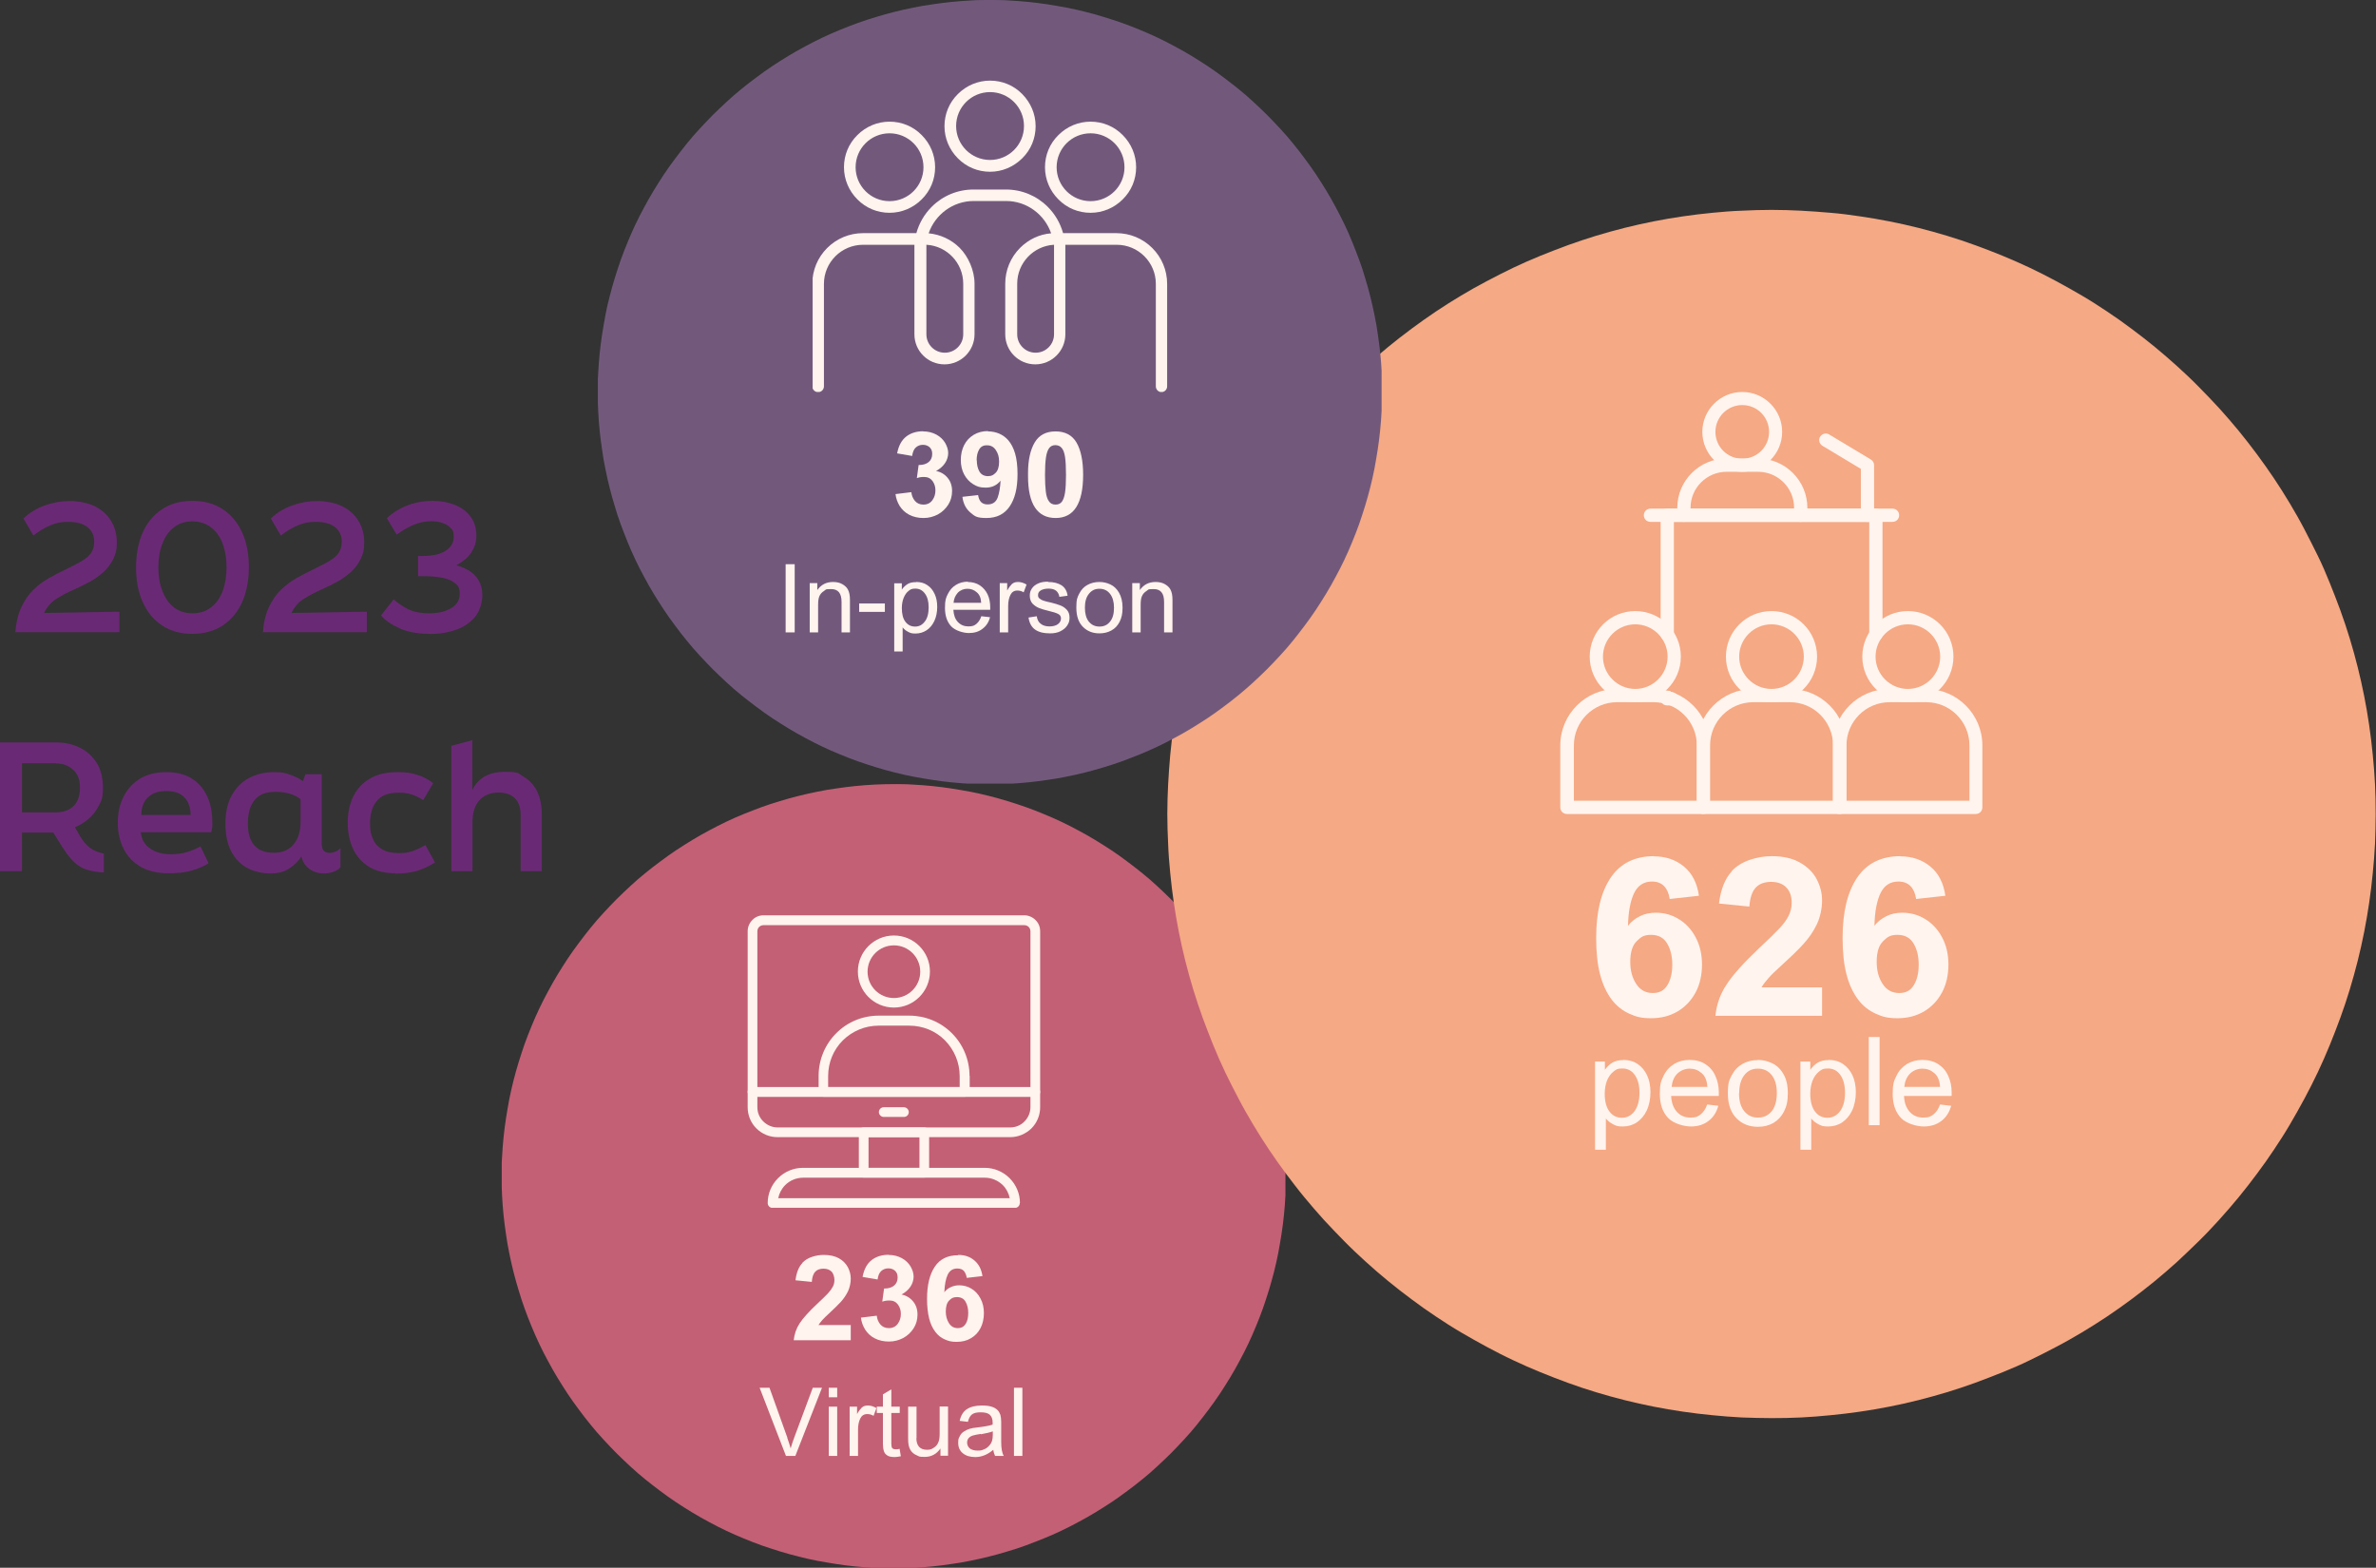 <?xml version="1.0" encoding="UTF-8"?>
<svg id="Layer_1" xmlns="http://www.w3.org/2000/svg" version="1.1" xmlns:xlink="http://www.w3.org/1999/xlink" viewBox="0 0 1470.4 970.3">
  <rect x="0" y="0" width="1470.4" height="970.3" fill="#333333" stroke="none"/>
  <!-- Generator: Adobe Illustrator 29.2.1, SVG Export Plug-In . SVG Version: 2.1.0 Build 116)  -->
  <defs>
    <style>
      .st0 {
        clip-path: url(#clippath-6);
      }

      .st1 {
        clip-path: url(#clippath-7);
      }

      .st2 {
        clip-path: url(#clippath-4);
      }

      .st3 {
        clip-path: url(#clippath-9);
      }

      .st4 {
        clip-path: url(#clippath-10);
      }

      .st5 {
        clip-path: url(#clippath-11);
      }

      .st6 {
        fill: none;
      }

      .st7, .st8 {
        fill: #fff4ee;
      }

      .st9 {
        clip-path: url(#clippath-1);
      }

      .st10 {
        fill: #f5a984;
      }

      .st11 {
        clip-path: url(#clippath-5);
      }

      .st12 {
        clip-path: url(#clippath-8);
      }

      .st13 {
        clip-path: url(#clippath-3);
      }

      .st14 {
        fill: #c36076;
      }

      .st8 {
        fill-rule: evenodd;
      }

      .st15 {
        fill: #6a2975;
      }

      .st16 {
        clip-path: url(#clippath-2);
      }

      .st17 {
        fill: #72597c;
      }

      .st18 {
        clip-path: url(#clippath);
      }
    </style>
    <clipPath id="clippath">
      <rect class="st6" x="310.5" y="485.3" width="485" height="485"/>
    </clipPath>
    <clipPath id="clippath-1">
      <rect class="st6" x="462.6" y="566.4" width="181" height="113.6"/>
    </clipPath>
    <clipPath id="clippath-2">
      <rect class="st6" x="462.6" y="672" width="181" height="32"/>
    </clipPath>
    <clipPath id="clippath-3">
      <rect class="st6" x="474.7" y="722.7" width="157.3" height="24.8"/>
    </clipPath>
    <clipPath id="clippath-4">
      <rect class="st6" x="722.4" y="129.9" width="748" height="748"/>
    </clipPath>
    <clipPath id="clippath-5">
      <rect class="st6" x="965.7" y="425.3" width="93" height="78.2"/>
    </clipPath>
    <clipPath id="clippath-6">
      <rect class="st6" x="1049.3" y="425.3" width="93.3" height="78.2"/>
    </clipPath>
    <clipPath id="clippath-7">
      <rect class="st6" x="1133.3" y="425.3" width="93.4" height="78.2"/>
    </clipPath>
    <clipPath id="clippath-8">
      <rect class="st6" x="1053.3" y="242.5" width="50.7" height="50.8"/>
    </clipPath>
    <clipPath id="clippath-9">
      <rect class="st6" x="370" width="485" height="485"/>
    </clipPath>
    <clipPath id="clippath-10">
      <rect class="st6" x="502.9" y="117.2" width="219.6" height="125.4"/>
    </clipPath>
    <clipPath id="clippath-11">
      <rect class="st6" x="584" y="49.8" width="57.3" height="56.8"/>
    </clipPath>
  </defs>
  <path class="st15" d="M20.6,331.3l-6.1-10.4c3.8-3.6,8.2-6.3,13.3-8.1,5-1.8,10.2-2.7,15.4-2.7s11.2,1.1,15.6,3.3c4.3,2.2,7.7,5.2,10,9.1,2.3,3.8,3.5,8.2,3.5,13.2s-.8,7.4-2.3,10.5c-1.5,3-3.5,5.6-6,7.9-2.5,2.2-5.2,4.2-8.3,5.9-3.1,1.7-6.1,3.2-9.2,4.6-3.9,1.7-7.7,3.6-11.2,5.8-3.5,2.1-6.2,5.1-8,9l46.6-.8v12.7H9.5c.5-6.3,1.8-11.5,3.8-15.7,2-4.2,4.5-7.8,7.4-10.6,2.9-2.8,6.1-5.2,9.6-7.2,3.5-1.9,6.9-3.7,10.4-5.4,4.5-2.2,8.1-4,10.6-5.6,2.6-1.6,4.4-3.3,5.4-5.1,1.1-1.8,1.6-4,1.6-6.6,0-3.7-1.4-6.6-4.1-8.8-2.8-2.2-6.7-3.3-11.9-3.3s-7.3.7-10.8,2c-3.4,1.4-7.1,3.5-10.9,6.5Z"/>
  <path class="st15" d="M119.1,392.3c-7.3,0-13.6-1.7-18.8-5.2-5.2-3.4-9.2-8.3-12-14.5-2.8-6.2-4.1-13.4-4.1-21.5s1.4-15.4,4.1-21.5c2.8-6.2,6.8-11,12-14.4,5.2-3.5,11.5-5.2,18.8-5.2s13.6,1.7,18.8,5.2c5.2,3.4,9.2,8.3,12,14.4,2.8,6.2,4.1,13.3,4.1,21.5s-1.4,15.3-4.1,21.5c-2.8,6.2-6.8,11-12,14.5-5.2,3.4-11.5,5.2-18.8,5.2ZM119.1,379.6c4.5,0,8.4-1.2,11.5-3.7,3.2-2.4,5.6-5.8,7.2-10.1,1.6-4.3,2.4-9.2,2.4-14.6s-.8-10.4-2.4-14.7c-1.6-4.3-4-7.6-7.2-10.1-3.2-2.4-7-3.7-11.5-3.7s-8.4,1.2-11.5,3.7c-3.1,2.4-5.5,5.8-7.1,10.1-1.7,4.3-2.5,9.2-2.5,14.7s.8,10.3,2.5,14.6c1.7,4.3,4,7.7,7.1,10.1,3.1,2.4,6.9,3.7,11.5,3.7Z"/>
  <path class="st15" d="M173.7,331.3l-6.1-10.4c3.8-3.6,8.2-6.3,13.3-8.1,5-1.8,10.2-2.7,15.4-2.7s11.2,1.1,15.6,3.3c4.3,2.2,7.7,5.2,10,9.1,2.3,3.8,3.5,8.2,3.5,13.2s-.8,7.4-2.3,10.5c-1.5,3-3.5,5.6-6,7.9-2.5,2.2-5.2,4.2-8.3,5.9-3.1,1.7-6.1,3.2-9.2,4.6-3.9,1.7-7.7,3.6-11.2,5.8-3.5,2.1-6.2,5.1-8,9l46.6-.8v12.7h-64.3c.5-6.3,1.8-11.5,3.8-15.7,2-4.2,4.5-7.8,7.4-10.6,2.9-2.8,6.1-5.2,9.6-7.2,3.5-1.9,6.9-3.7,10.4-5.4,4.5-2.2,8.1-4,10.6-5.6,2.6-1.6,4.4-3.3,5.4-5.1,1.1-1.8,1.6-4,1.6-6.6,0-3.7-1.4-6.6-4.1-8.8-2.8-2.2-6.7-3.3-11.9-3.3s-7.3.7-10.8,2c-3.4,1.4-7.1,3.5-10.9,6.5Z"/>
  <path class="st15" d="M265.8,392.3c-7.2,0-13.3-1.1-18.5-3.4-5.1-2.3-8.9-4.9-11.5-8l7.8-9.9c2.6,2.3,5.6,4.3,8.9,6,3.4,1.7,7.8,2.6,13.3,2.6s9.9-1.1,13.4-3.2c3.6-2.1,5.3-5.1,5.3-8.9s-1-5.1-3.1-6.7c-2-1.6-4.8-2.7-8.1-3.3-3.4-.6-7.1-.9-11.1-.9h-3.5v-12.5h3.3c6,0,10.6-1.1,13.9-3.3,3.3-2.2,4.9-5,4.9-8.6s-.7-4.2-2-5.5c-1.3-1.4-3-2.4-5.2-3.1-2.1-.7-4.4-1-6.7-1-3.6,0-7.1.7-10.6,2.1-3.5,1.4-7.1,3.5-10.8,6.2l-6.1-10.2c4.1-3.7,8.5-6.4,13.3-8.1,4.8-1.8,9.7-2.6,14.9-2.6s9.6.8,13.7,2.4c4.1,1.6,7.4,4,9.8,7.2,2.4,3.2,3.7,7.1,3.7,11.7s-.9,6.6-2.6,9.8c-1.7,3.2-5,6.1-9.8,8.8,2.8.7,5.4,1.8,7.9,3.3,2.4,1.5,4.4,3.5,5.9,6,1.5,2.5,2.3,5.6,2.3,9.4s-1.5,9.5-4.4,13.1c-2.9,3.5-6.8,6.2-11.7,8s-10.4,2.7-16.4,2.7Z"/>
  <path class="st15" d="M46.4,512l3,5.3c1.8,3.1,3.8,5.5,6.1,7.3,2.3,1.8,5.2,3,8.8,3.7v11.7c-4.2-.2-7.8-.8-10.8-1.8-3-1-5.6-2.6-7.9-4.9-2.3-2.2-4.6-5.2-7-9l-5.6-9H13.6v23.9H0v-79.7h34.8c5.3,0,10.2,1.1,14.5,3.2,4.4,2.1,7.9,5.3,10.5,9.4,2.6,4.1,3.9,9.2,3.9,15.4s-.8,7.9-2.5,11.1c-1.7,3.3-3.8,6-6.5,8.3-2.7,2.3-5.5,4-8.4,5.1ZM34.8,472.4H13.6v30.4h20.9c4.7,0,8.3-1.3,11-3.9,2.7-2.6,4-6.4,4-11.5s-1.5-8.6-4.4-11.1c-2.9-2.6-6.4-3.8-10.4-3.8Z"/>
  <path class="st15" d="M104.4,540.5c-6.8,0-12.5-1.3-17.1-3.9-4.7-2.6-8.2-6.3-10.7-11-2.4-4.8-3.7-10.2-3.7-16.4s1.2-11.5,3.6-16.2,5.8-8.4,10.2-11.1c4.5-2.7,9.8-4,16.2-4s11.5,1.3,15.7,3.9c4.2,2.6,7.4,6.3,9.6,11,2.2,4.7,3.2,10.2,3.2,16.4s0,2.1-.2,3c0,.9-.2,1.8-.4,2.9h-43.7c.5,4.5,2.5,7.9,6,10.2,3.5,2.3,7.6,3.4,12.2,3.4s7.2-.4,10-1.2c2.8-.8,5.7-2,8.8-3.6l5,10.4c-3.3,2-6.9,3.6-10.8,4.6-3.9,1.1-8.5,1.6-13.9,1.6ZM87.5,504.4h30.5c-.1-4.7-1.4-8.3-3.9-10.9-2.4-2.6-6.2-3.9-11.2-3.9s-8.5,1.3-11.3,3.9c-2.8,2.6-4.1,6.2-4.1,10.8Z"/>
  <path class="st15" d="M204.7,527.8c.9,0,1.8-.2,2.7-.6,1-.4,2.1-1.1,3.3-2.2v11.8c-.7.9-2,1.8-3.9,2.6-1.9.8-4,1.2-6.5,1.2s-3.3-.3-5.2-.9c-1.9-.6-3.6-1.7-5.2-3.2s-2.7-3.7-3.4-6.4c-1.7,2.7-4.1,5.2-7.3,7.3-3.1,2.2-7.1,3.2-12,3.2s-10.3-1.2-14.4-3.5c-4.2-2.3-7.4-5.8-9.8-10.3-2.3-4.6-3.5-10.2-3.5-17s1.3-12.8,3.9-17.5c2.6-4.7,6.1-8.3,10.6-10.7,4.5-2.4,9.6-3.7,15.4-3.7s6.9.5,9.9,1.5c3,1,5.8,2.3,8.2,4.1l1.5-4.3h10.1v42.4c0,2.4.4,4.1,1.3,5,.9.9,2.3,1.3,4.2,1.3ZM169.4,527.8c5.5,0,9.6-1.8,12.4-5.3,2.8-3.5,4.2-8,4.2-13.5v-14.4c-3.9-3-9.1-4.5-15.5-4.5s-10.2,1.7-13,5.2c-2.8,3.4-4.1,8.3-4.1,14.4s1.3,10.4,4,13.5c2.7,3.1,6.7,4.6,12,4.6Z"/>
  <path class="st15" d="M244.8,540.5c-6.5,0-12-1.3-16.4-4-4.4-2.7-7.7-6.4-9.9-11.1-2.2-4.7-3.3-10.1-3.3-16.2s1.1-11.5,3.4-16.2c2.3-4.7,5.7-8.4,10.3-11.1,4.6-2.7,10.2-4,16.9-4s8.8.6,12.5,1.7c3.7,1.1,6.9,2.9,9.8,5.1l-6.2,10.5c-2.9-1.8-5.4-3-7.6-3.6-2.2-.7-4.6-1-7.4-1-6.5,0-11.1,1.7-13.8,5.2-2.7,3.4-4.1,7.9-4.1,13.5s.6,6.9,1.7,9.7c1.1,2.8,3,5,5.6,6.6,2.6,1.6,6.2,2.4,10.6,2.4s5.5-.4,7.9-1.1c2.4-.7,5.2-2,8.5-3.9l5.9,10.8c-3.6,2.3-7.3,4-11.1,5.2-3.8,1.1-8.3,1.7-13.4,1.7Z"/>
  <path class="st15" d="M292.4,539.2h-13.1v-77.6l13-3.5v30.9c3.6-7.5,10.3-11.3,20-11.3s8.2,1,11.7,3c3.5,2,6.2,4.9,8.3,8.9,2,3.9,3,8.9,3,15v34.6h-13.1v-34.6c0-4.7-1.2-8.3-3.6-10.6-2.4-2.3-5.7-3.5-10.1-3.5s-9.1,1.6-11.9,4.9c-2.8,3.2-4.2,7.7-4.2,13.5v30.4Z"/>
  <g class="st18">
    <path class="st14" d="M795.8,728c0,4,0,7.9-.3,11.9-.2,4-.5,7.9-.9,11.9-.4,4-.9,7.9-1.5,11.8-.6,3.9-1.3,7.8-2,11.7-.8,3.9-1.6,7.8-2.6,11.6-1,3.8-2,7.7-3.2,11.5-1.2,3.8-2.4,7.6-3.7,11.3s-2.8,7.4-4.3,11.1c-1.5,3.7-3.1,7.3-4.8,10.9s-3.5,7.1-5.4,10.6c-1.9,3.5-3.8,7-5.9,10.4s-4.2,6.8-6.4,10.1-4.5,6.5-6.9,9.7c-2.4,3.2-4.8,6.3-7.3,9.4-2.5,3.1-5.1,6.1-7.8,9s-5.4,5.8-8.2,8.6-5.7,5.5-8.6,8.2-5.9,5.3-9,7.8c-3.1,2.5-6.2,5-9.4,7.3-3.2,2.4-6.4,4.7-9.7,6.9-3.3,2.2-6.7,4.3-10.1,6.4s-6.9,4-10.4,5.9c-3.5,1.9-7,3.7-10.6,5.4s-7.2,3.3-10.9,4.8c-3.7,1.5-7.4,2.9-11.1,4.3s-7.5,2.6-11.3,3.7c-3.8,1.2-7.6,2.2-11.5,3.2-3.9,1-7.7,1.8-11.6,2.6-3.9.8-7.8,1.5-11.7,2-3.9.6-7.9,1.1-11.8,1.5-4,.4-7.9.7-11.9.9-4,.2-7.9.3-11.9.3s-7.9,0-11.9-.3c-4-.2-7.9-.5-11.9-.9-4-.4-7.9-.9-11.8-1.5-3.9-.6-7.8-1.3-11.7-2-3.9-.8-7.8-1.6-11.6-2.6-3.8-1-7.7-2-11.5-3.2-3.8-1.2-7.6-2.4-11.3-3.7s-7.4-2.8-11.1-4.3c-3.7-1.5-7.3-3.1-10.9-4.8s-7.1-3.5-10.6-5.4c-3.5-1.9-7-3.8-10.4-5.9s-6.8-4.2-10.1-6.4c-3.3-2.2-6.5-4.5-9.7-6.9-3.2-2.4-6.3-4.8-9.4-7.3-3.1-2.5-6.1-5.1-9-7.8s-5.8-5.4-8.6-8.2-5.5-5.7-8.2-8.6-5.3-5.9-7.8-9c-2.5-3.1-5-6.2-7.3-9.4-2.4-3.2-4.7-6.4-6.9-9.7-2.2-3.3-4.3-6.7-6.4-10.1s-4-6.9-5.9-10.4c-1.9-3.5-3.7-7-5.4-10.6s-3.3-7.2-4.8-10.9c-1.5-3.7-3-7.4-4.3-11.1-1.3-3.7-2.6-7.5-3.7-11.3-1.2-3.8-2.2-7.6-3.2-11.5-1-3.9-1.8-7.7-2.6-11.6-.8-3.9-1.5-7.8-2-11.7-.6-3.9-1.1-7.9-1.5-11.8-.4-4-.7-7.9-.9-11.9-.2-4-.3-7.9-.3-11.9s0-7.9.3-11.9c.2-4,.5-7.9.9-11.9.4-4,.9-7.9,1.5-11.8.6-3.9,1.3-7.8,2-11.7.8-3.9,1.6-7.8,2.6-11.6,1-3.9,2-7.7,3.2-11.5,1.2-3.8,2.4-7.6,3.7-11.3,1.3-3.7,2.8-7.4,4.3-11.1,1.5-3.7,3.1-7.3,4.8-10.9s3.5-7.1,5.4-10.6c1.9-3.5,3.8-7,5.9-10.4s4.2-6.8,6.4-10.1c2.2-3.3,4.5-6.5,6.9-9.7,2.4-3.2,4.8-6.3,7.3-9.4,2.5-3.1,5.1-6.1,7.8-9s5.4-5.8,8.2-8.6,5.7-5.5,8.6-8.2,5.9-5.3,9-7.8c3.1-2.5,6.2-5,9.4-7.3,3.2-2.4,6.4-4.7,9.7-6.9,3.3-2.2,6.7-4.3,10.1-6.4s6.9-4,10.4-5.9c3.5-1.9,7.1-3.7,10.6-5.4s7.2-3.3,10.9-4.8c3.7-1.5,7.4-2.9,11.1-4.3,3.7-1.3,7.5-2.6,11.3-3.7,3.8-1.2,7.6-2.2,11.5-3.2,3.9-1,7.7-1.8,11.6-2.6s7.8-1.5,11.7-2c3.9-.6,7.9-1.1,11.8-1.5,4-.4,7.9-.7,11.9-.9,4-.2,7.9-.3,11.9-.3s7.9,0,11.9.3c4,.2,7.9.5,11.9.9,4,.4,7.9.9,11.8,1.5,3.9.6,7.8,1.3,11.7,2,3.9.8,7.8,1.6,11.6,2.6,3.8,1,7.7,2,11.5,3.2,3.8,1.2,7.6,2.4,11.3,3.7,3.7,1.3,7.4,2.8,11.1,4.3,3.7,1.5,7.3,3.1,10.9,4.8s7.1,3.5,10.6,5.4c3.5,1.9,7,3.8,10.4,5.9s6.8,4.2,10.1,6.4c3.3,2.2,6.5,4.5,9.7,6.9,3.2,2.4,6.3,4.8,9.4,7.3,3.1,2.5,6.1,5.1,9,7.8s5.8,5.4,8.6,8.2,5.5,5.7,8.2,8.6,5.3,5.9,7.8,9c2.5,3.1,5,6.2,7.3,9.4,2.4,3.2,4.7,6.4,6.9,9.7s4.3,6.7,6.4,10.1,4,6.9,5.9,10.4c1.9,3.5,3.7,7.1,5.4,10.6s3.3,7.2,4.8,10.9c1.5,3.7,2.9,7.4,4.3,11.1s2.6,7.5,3.7,11.3c1.2,3.8,2.2,7.6,3.2,11.5,1,3.9,1.8,7.7,2.6,11.6.8,3.9,1.5,7.8,2,11.7.6,3.9,1.1,7.9,1.5,11.8.4,4,.7,7.9.9,11.9.2,4,.3,7.9.3,11.9Z"/>
  </g>
  <g class="st9">
    <path class="st8" d="M643.7,576.3c0-2.6-1-5.1-2.9-6.9-1.8-1.8-4.3-2.9-6.9-2.9h-161.4c-2.6,0-5.1,1-6.9,2.9-1.8,1.8-2.9,4.3-2.9,6.9v99.5c0,1.7,1.4,3,3,3h175c1.7,0,3-1.4,3-3v-99.5ZM637.7,672.8v-96.4c0-1-.4-2-1.1-2.7-.7-.7-1.7-1.1-2.7-1.1h-161.4c-1,0-2,.4-2.7,1.1s-1.1,1.7-1.1,2.7v96.4h169Z"/>
  </g>
  <g class="st16">
    <path class="st8" d="M643.7,675.8c0-1.7-1.4-3-3-3h-175c-1.7,0-3,1.4-3,3v9.5c0,4.9,1.9,9.6,5.4,13.1,3.5,3.5,8.2,5.4,13.1,5.4h144c4.9,0,9.6-2,13.1-5.4,3.5-3.5,5.4-8.2,5.4-13.1v-9.5ZM637.7,678.8h-169v6.5c0,3.3,1.3,6.5,3.7,8.8,2.3,2.3,5.5,3.7,8.8,3.7h144c3.3,0,6.5-1.3,8.8-3.7,2.3-2.3,3.7-5.5,3.7-8.8v-6.5Z"/>
  </g>
  <path class="st8" d="M575,700.8c0-1.7-1.4-3-3-3h-37.5c-1.7,0-3,1.4-3,3v25c0,1.7,1.4,3,3,3h37.5c1.7,0,3-1.4,3-3v-25ZM537.5,703.8v19h31.5v-19h-31.5Z"/>
  <g class="st13">
    <path class="st8" d="M631.2,744.6c0-5.8-2.3-11.3-6.4-15.4s-9.6-6.4-15.4-6.4h-112.5c-5.8,0-11.3,2.3-15.4,6.4-4.1,4.1-6.4,9.6-6.4,15.4h0c0,1.7,1.4,3,3,3h150c1.7,0,3-1.4,3-3h0ZM624.9,741.6c-.6-3-2.1-5.9-4.3-8.1-3-2.9-6.9-4.6-11.1-4.6h-112.5c-4.2,0-8.2,1.7-11.1,4.6-2.2,2.2-3.7,5.1-4.3,8.1h143.4Z"/>
  </g>
  <path class="st8" d="M546.9,691.3h12.5c1.7,0,3-1.4,3-3s-1.4-3-3-3h-12.5c-1.7,0-3,1.4-3,3s1.4,3,3,3Z"/>
  <path class="st8" d="M600,665.9c0-9.9-3.9-19.4-10.9-26.4-7-7-16.5-10.9-26.3-10.9h-19c-9.9,0-19.4,3.9-26.3,10.9-7,7-10.9,16.5-10.9,26.4v9.9c0,1.7,1.4,3,3,3h87.5c1.7,0,3-1.4,3-3v-9.9ZM593.9,672.8v-6.8c0-8.3-3.3-16.2-9.1-22.1-5.8-5.9-13.8-9.1-22.1-9.1h-19c-8.3,0-16.2,3.3-22.1,9.1-5.9,5.9-9.1,13.8-9.1,22.1v6.8h81.5Z"/>
  <path class="st8" d="M553.2,579c-12.3,0-22.3,10-22.3,22.3s10,22.3,22.3,22.3,22.3-10,22.3-22.3-10-22.3-22.3-22.3ZM553.2,585.1c9,0,16.3,7.3,16.3,16.3s-7.3,16.3-16.3,16.3-16.3-7.3-16.3-16.3,7.3-16.3,16.3-16.3Z"/>
  <path class="st7" d="M496.6,781.5c1.6-1.6,3.5-2.8,5.9-3.6,2.4-.8,4.8-1.2,7.3-1.2,3.8,0,6.9.7,9.4,2.1s4.3,3.3,5.5,5.5c1.2,2.3,1.8,4.6,1.8,7.1s-.6,5.4-1.7,7.8c-1.2,2.4-2.6,4.5-4.4,6.5-1.8,1.9-4.1,4.2-7,6.9-2.1,1.9-3.6,3.4-4.5,4.4-.9,1-1.7,2.1-2.4,3.1h20v9.4h-35.3c.4-3.8,1.6-7.3,3.7-10.5,2.1-3.2,5.7-7.2,10.7-11.9,3-2.8,5.3-5,6.7-6.5,1.4-1.5,2.4-2.9,3.1-4.2.7-1.3,1-2.7,1-4.3s-.6-3.9-1.8-5.1c-1.2-1.2-2.9-1.8-5-1.8s-3.9.6-5.1,1.9c-1.2,1.3-1.9,3.4-2.1,6.3l-10.1-1c.6-4.8,2-8.3,4.3-10.7Z"/>
  <path class="st7" d="M549.8,776.7c3.2,0,5.9.7,8.3,2,2.4,1.3,4.2,3.1,5.4,5.1,1.2,2.1,1.9,4.2,1.9,6.3s-.7,4.4-2,6.3c-1.3,1.9-3.1,3.5-5.5,4.8,3,.6,5.4,2.1,7.2,4.3,1.8,2.2,2.7,4.9,2.7,8.1s-.8,6-2.4,8.5c-1.6,2.5-3.7,4.5-6.4,6-2.7,1.4-5.6,2.2-8.9,2.2s-6.3-.7-8.8-2c-2.5-1.3-4.4-3.1-5.9-5.4-1.4-2.3-2.3-4.7-2.6-7.4l9.8-1.2c.2,2.1.9,3.8,2.2,5.4,1.3,1.5,3,2.3,5.3,2.3s4.2-.9,5.5-2.7,1.9-3.8,1.9-6.1-.6-4.1-1.8-5.8c-1.2-1.6-2.9-2.5-5.1-2.5s-3,.2-4.6.7l1.1-8.1h.2c2.7,0,4.7-.7,6.1-1.9,1.4-1.2,2.1-2.9,2.1-4.9s-.5-3.1-1.6-4.2c-1.1-1-2.5-1.5-4.2-1.5s-3.2.6-4.4,1.7c-1.2,1.1-1.9,2.9-2.2,5.2l-9.3-1.6c.9-4.8,2.8-8.2,5.6-10.4,2.8-2.2,6.4-3.3,10.6-3.3Z"/>
  <path class="st7" d="M593.1,776.7c3.9,0,7.2,1.1,9.9,3.4,2.7,2.3,4.4,5.5,5,9.7l-9.7,1.1c-.3-1.8-.9-3.2-1.8-4.3-.9-1-2.3-1.5-4.1-1.5-2.7,0-4.7,1.3-5.9,3.8-1.2,2.5-1.9,6.2-2.1,10.9,1-1.3,2.3-2.4,3.9-3.1,1.6-.8,3.3-1.2,5.3-1.2,2.8,0,5.3.7,7.6,2.1,2.3,1.4,4.2,3.4,5.6,6.1,1.4,2.6,2.1,5.6,2.1,9s-.7,6.6-2.1,9.3c-1.4,2.7-3.4,4.8-6,6.3-2.5,1.5-5.5,2.2-8.8,2.2s-5-.5-7.3-1.5c-2.3-1-4.2-2.5-5.8-4.6-1.8-2.3-3.1-5.2-3.9-8.4-.8-3.3-1.3-7.3-1.3-12,0-8.6,1.6-15.2,4.8-20,3.2-4.8,8-7.1,14.3-7.1ZM585.3,811.7c0,2.8.7,5.3,2,7.3,1.3,2,3.1,3,5.4,3s3.8-.9,4.9-2.6c1.1-1.7,1.6-4,1.6-6.8s-.6-5.1-1.7-7c-1.1-1.9-2.9-2.8-5.3-2.8s-3.4.7-4.8,2.1c-1.4,1.4-2.1,3.7-2.1,6.9Z"/>
  <path class="st7" d="M487.2,889.9c.8,2.2,1.5,4.4,2.1,6.5.7-2.4,1.5-4.7,2.3-6.9l11.4-30.6h5.7l-16.5,42.2h-5.8l-16.3-42.2h6.1l11.1,31Z"/>
  <path class="st7" d="M518.1,864.8h-5.2v-5.9h5.2v5.9ZM518.1,901.1h-5.2v-30.5h5.2v30.5Z"/>
  <path class="st7" d="M537.2,869.9c1.8,0,3.5.6,5.2,1.6l-1.8,4.8c-1.3-.8-2.6-1.1-3.9-1.1-2,0-3.4.9-4.3,2.7-.9,1.8-1.4,4.1-1.4,6.9v16.3h-5.2v-30.5h4.6v4.6c1-1.8,2-3.1,2.9-4,1-.9,2.2-1.3,3.8-1.3Z"/>
  <path class="st7" d="M551.6,870.6h5.2v3.9h-5.2v18.9c0,1.3.2,2.3.5,2.8.4.5,1.2.8,2.3.8s1,0,2.3-.3l.8,4.6c-1.6.3-2.8.5-3.8.5-2,0-3.6-.3-4.6-1-1.1-.7-1.8-1.6-2.1-2.7-.4-1.2-.6-2.7-.6-4.5v-19.1h-3.8v-3.9h3.8v-7.6l5.2-3.1v10.7Z"/>
  <path class="st7" d="M567.1,890.1c0,2.4.6,4.2,1.7,5.4,1.1,1.2,2.8,1.8,4.9,1.8s2.9-.4,4.2-1.3c1.4-.8,2.3-2,2.9-3.6.5-1.1.7-2.9.7-5.2v-16.7h5.2v30.5h-4.7v-4.5c-2.4,3.5-5.7,5.2-9.7,5.2s-3.3-.3-5-1c-1.7-.7-3-1.8-3.9-3.3-.5-.9-.9-1.9-1.1-3-.2-1.1-.3-2.4-.3-4v-19.8h5.2v19.5Z"/>
  <path class="st7" d="M607.5,869.9c2.5,0,4.5.2,6.1.7,1.6.5,2.8,1.2,3.7,2.1.9.9,1.4,1.9,1.8,3,.3,1.1.5,2.6.5,4.4v12.3c0,4,.5,6.9,1.6,8.7h-5.4c-.5-1.1-.9-2.3-1.1-3.8-1.9,1.6-3.7,2.7-5.5,3.4-1.8.7-3.6,1.1-5.6,1.1-3.3,0-5.9-.8-7.8-2.4-1.9-1.6-2.8-3.7-2.8-6.4s.3-2.7.9-4c.6-1.3,1.5-2.3,2.6-3,1.2-.8,2.4-1.3,3.6-1.7,1.2-.4,2.7-.6,4.5-.8,1.9-.2,3.8-.5,5.6-.8,1.9-.3,3.2-.7,4.1-1v-1.3c0-2.1-.6-3.7-1.7-4.7-1.1-1.1-3-1.6-5.7-1.6s-4.4.5-5.5,1.4c-1.1.9-1.9,2.4-2.4,4.5l-5.1-.6c.7-3.3,2.2-5.7,4.4-7.2,2.3-1.5,5.3-2.3,9.2-2.3ZM606.9,887.5c-2,.3-3.6.6-4.6.9-1.1.3-2,.8-2.7,1.5-.7.7-1.1,1.7-1.1,3s.6,2.7,1.7,3.6c1.1.8,2.7,1.3,4.8,1.3s2.5-.2,3.8-.7c1.4-.5,2.6-1.4,3.6-2.6.7-.8,1.2-1.7,1.5-2.6.3-1,.5-2.3.5-3.8v-2.2c-1.6.6-4,1.2-7.4,1.8Z"/>
  <path class="st7" d="M632.7,901.1h-5.2v-42.2h5.2v42.2Z"/>
  <g class="st2">
    <path class="st10" d="M1470.2,503.8c0,6.1-.2,12.2-.4,18.3-.3,6.1-.8,12.2-1.4,18.3s-1.3,12.2-2.2,18.2-1.9,12.1-3.1,18.1c-1.2,6-2.5,12-4,17.9-1.5,5.9-3.1,11.8-4.9,17.7-1.8,5.9-3.7,11.7-5.8,17.4s-4.3,11.5-6.6,17.1c-2.3,5.7-4.8,11.2-7.4,16.8-2.6,5.5-5.4,11-8.3,16.4s-5.9,10.7-9,16c-3.1,5.3-6.4,10.4-9.8,15.5s-6.9,10.1-10.6,15c-3.6,4.9-7.4,9.7-11.3,14.5-3.9,4.7-7.9,9.4-12,13.9-4.1,4.5-8.3,9-12.7,13.3s-8.8,8.5-13.3,12.7c-4.5,4.1-9.2,8.1-13.9,12s-9.6,7.6-14.5,11.3c-4.9,3.6-9.9,7.2-15,10.6-5.1,3.4-10.3,6.7-15.5,9.8s-10.6,6.2-16,9c-5.4,2.9-10.9,5.6-16.4,8.3s-11.1,5.1-16.8,7.4c-5.7,2.3-11.4,4.5-17.1,6.6s-11.6,4-17.4,5.8c-5.9,1.8-11.8,3.4-17.7,4.9-5.9,1.5-11.9,2.8-17.9,4s-12,2.2-18.1,3.1c-6.1.9-12.1,1.6-18.2,2.2-6.1.6-12.2,1.1-18.3,1.4-6.1.3-12.2.4-18.3.4s-12.2-.2-18.3-.4c-6.1-.3-12.2-.8-18.3-1.4-6.1-.6-12.2-1.3-18.2-2.2-6.1-.9-12.1-1.9-18.1-3.1s-12-2.5-17.9-4c-5.9-1.5-11.8-3.1-17.7-4.9-5.9-1.8-11.7-3.7-17.4-5.8s-11.5-4.3-17.1-6.6c-5.7-2.3-11.2-4.8-16.8-7.4s-11-5.4-16.4-8.3-10.7-5.9-16-9-10.4-6.4-15.5-9.8c-5.1-3.4-10.1-6.9-15-10.6-4.9-3.6-9.7-7.4-14.5-11.3s-9.4-7.9-13.9-12c-4.5-4.1-9-8.3-13.3-12.7-4.3-4.3-8.5-8.8-12.7-13.3-4.1-4.5-8.1-9.2-12-13.9-3.9-4.7-7.6-9.6-11.3-14.5-3.6-4.9-7.2-9.9-10.6-15s-6.7-10.3-9.8-15.5c-3.1-5.2-6.2-10.6-9-16-2.9-5.4-5.6-10.9-8.3-16.4-2.6-5.5-5.1-11.1-7.4-16.8-2.3-5.7-4.5-11.4-6.6-17.1-2.1-5.8-4-11.6-5.8-17.4-1.8-5.9-3.4-11.8-4.9-17.7-1.5-5.9-2.8-11.9-4-17.9-1.2-6-2.2-12-3.1-18.1-.9-6.1-1.6-12.1-2.2-18.2s-1.1-12.2-1.3-18.3c-.3-6.1-.5-12.2-.5-18.3s.2-12.2.5-18.3c.3-6.1.8-12.2,1.3-18.3.6-6.1,1.3-12.2,2.2-18.2.9-6.1,1.9-12.1,3.1-18.1,1.2-6,2.5-12,4-17.9,1.5-5.9,3.1-11.8,4.9-17.7s3.7-11.7,5.8-17.4c2.1-5.8,4.3-11.5,6.6-17.1,2.3-5.7,4.8-11.2,7.4-16.8,2.6-5.5,5.4-11,8.3-16.4,2.9-5.4,5.9-10.7,9-16s6.4-10.4,9.8-15.5c3.4-5.1,6.9-10.1,10.6-15,3.6-4.9,7.4-9.7,11.3-14.5,3.9-4.7,7.9-9.4,12-13.9,4.1-4.5,8.3-9,12.7-13.3,4.3-4.3,8.8-8.5,13.3-12.7,4.5-4.1,9.2-8.1,13.9-12,4.7-3.9,9.6-7.6,14.5-11.3,4.9-3.6,9.9-7.2,15-10.6s10.3-6.7,15.5-9.8,10.6-6.2,16-9c5.4-2.9,10.9-5.6,16.4-8.3,5.5-2.6,11.1-5.1,16.8-7.4,5.7-2.3,11.4-4.5,17.1-6.6,5.8-2.1,11.6-4,17.4-5.8,5.9-1.8,11.8-3.4,17.7-4.9,5.9-1.5,11.9-2.8,17.9-4,6-1.2,12-2.2,18.1-3.1,6.1-.9,12.1-1.6,18.2-2.2,6.1-.6,12.2-1.1,18.3-1.3,6.1-.3,12.2-.5,18.3-.5s12.2.2,18.3.5c6.1.3,12.2.8,18.3,1.3s12.2,1.3,18.2,2.2c6.1.9,12.1,1.9,18.1,3.1,6,1.2,12,2.5,17.9,4,5.9,1.5,11.8,3.1,17.7,4.9,5.9,1.8,11.7,3.7,17.4,5.8,5.8,2.1,11.5,4.3,17.1,6.6,5.7,2.3,11.2,4.8,16.8,7.4,5.5,2.6,11,5.4,16.4,8.3,5.4,2.9,10.7,5.9,16,9s10.4,6.4,15.5,9.8,10.1,6.9,15,10.6c4.9,3.6,9.7,7.4,14.5,11.3,4.7,3.9,9.4,7.9,13.9,12,4.5,4.1,9,8.3,13.3,12.7,4.3,4.3,8.5,8.8,12.7,13.3,4.1,4.5,8.1,9.2,12,13.9,3.9,4.7,7.6,9.6,11.3,14.5,3.6,4.9,7.2,9.9,10.6,15,3.4,5.1,6.7,10.3,9.8,15.5s6.2,10.6,9,16,5.6,10.9,8.3,16.4,5.1,11.1,7.4,16.8c2.3,5.7,4.5,11.4,6.6,17.1s4,11.6,5.8,17.4,3.4,11.8,4.9,17.7c1.5,5.9,2.8,11.9,4,17.9,1.2,6,2.2,12,3.1,18.1s1.6,12.1,2.2,18.2c.6,6.1,1.1,12.2,1.4,18.3.3,6.1.4,12.2.4,18.3Z"/>
  </g>
  <g class="st11">
    <path class="st7" d="M1054.1,503.8h-84.4c-2.3,0-4.1-1.8-4.1-4.1v-38.4c0-19.2,15.7-34.9,34.9-34.9h22.7c19.2,0,34.9,15.7,34.9,34.9v38.4c0,2.3-1.8,4.1-4.1,4.1ZM973.9,495.6h76.2v-34.3c0-14.7-12-26.7-26.7-26.7h-22.7c-14.7,0-26.7,12-26.7,26.7v34.3Z"/>
  </g>
  <path class="st7" d="M1012,434.6c-15.5,0-28.2-12.6-28.2-28.2s12.6-28.2,28.2-28.2,28.2,12.6,28.2,28.2-12.6,28.2-28.2,28.2ZM1012,386.4c-11,0-20,9-20,20s9,20,20,20,20-9,20-20-9-20-20-20Z"/>
  <g class="st0">
    <path class="st7" d="M1138.5,503.8h-84.3c-2.3,0-4.1-1.8-4.1-4.1v-38.4c0-19.2,15.7-34.9,34.9-34.9h22.7c19.2,0,34.9,15.7,34.9,34.9v38.4c0,2.3-1.8,4.1-4.1,4.1ZM1058.2,495.6h76.2v-34.3c0-14.7-12-26.7-26.7-26.7h-22.7c-14.7,0-26.7,12-26.7,26.7v34.3Z"/>
  </g>
  <path class="st7" d="M1096.3,434.6c-15.5,0-28.2-12.6-28.2-28.2s12.6-28.2,28.2-28.2,28.2,12.6,28.2,28.2-12.6,28.2-28.2,28.2ZM1096.3,386.4c-11,0-20,9-20,20s9,20,20,20,20-9,20-20-9-20-20-20Z"/>
  <g class="st1">
    <path class="st7" d="M1222.8,503.8h-84.4c-2.3,0-4.1-1.8-4.1-4.1v-38.4c0-19.2,15.7-34.9,34.9-34.9h22.7c19.2,0,34.9,15.7,34.9,34.9v38.4c0,2.3-1.8,4.1-4.1,4.1ZM1142.6,495.6h76.2v-34.3c0-14.7-12-26.7-26.7-26.7h-22.7c-14.7,0-26.7,12-26.7,26.7v34.3Z"/>
  </g>
  <path class="st7" d="M1180.7,434.6c-15.5,0-28.2-12.6-28.2-28.2s12.6-28.2,28.2-28.2,28.2,12.6,28.2,28.2-12.6,28.2-28.2,28.2ZM1180.7,386.4c-11,0-20,9-20,20s9,20,20,20,20-9,20-20-9-20-20-20Z"/>
  <path class="st7" d="M1034.4,436.6h-2.7c-2.3,0-4.1-1.8-4.1-4.1v-.9c0-2.3,1.8-4.1,4.1-4.1s1.9.3,2.6.9h.1c2.3,0,4.1,1.8,4.1,4.1s-1.8,4.1-4.1,4.1Z"/>
  <path class="st7" d="M1160.9,396.7c-2.3,0-4.1-1.8-4.1-4.1v-69.6h-120.9v69.6c0,2.3-1.8,4.1-4.1,4.1s-4.1-1.8-4.1-4.1v-73.7c0-2.3,1.8-4.1,4.1-4.1h129.1c2.3,0,4.1,1.8,4.1,4.1v73.7c0,2.3-1.8,4.1-4.1,4.1Z"/>
  <path class="st7" d="M1114.4,323c-2.3,0-4.1-1.8-4.1-4.1v-4.6c0-12.3-10-22.3-22.3-22.3h-19.5c-12.3,0-22.3,10-22.3,22.3v4.6c0,2.3-1.8,4.1-4.1,4.1s-4.1-1.8-4.1-4.1v-4.6c0-16.8,13.7-30.5,30.5-30.5h19.5c16.8,0,30.5,13.7,30.5,30.5v4.6c0,2.3-1.8,4.1-4.1,4.1Z"/>
  <g class="st12">
    <path class="st7" d="M1078.2,292c-13.6,0-24.7-11.1-24.7-24.7s11.1-24.7,24.7-24.7,24.7,11.1,24.7,24.7-11.1,24.7-24.7,24.7ZM1078.2,250.7c-9.1,0-16.6,7.4-16.6,16.6s7.4,16.6,16.6,16.6,16.6-7.4,16.6-16.6-7.4-16.6-16.6-16.6Z"/>
  </g>
  <path class="st7" d="M1171.2,323h-149.8c-2.3,0-4.1-1.8-4.1-4.1s1.8-4.1,4.1-4.1h149.8c2.3,0,4.1,1.8,4.1,4.1s-1.8,4.1-4.1,4.1Z"/>
  <path class="st7" d="M1155.7,323c-2.3,0-4.1-1.8-4.1-4.1v-28.7l-23.8-14.3c-1.9-1.2-2.6-3.7-1.4-5.6,1.2-1.9,3.7-2.6,5.6-1.4l25.8,15.5c1.2.7,2,2.1,2,3.5v31c0,2.3-1.8,4.1-4.1,4.1Z"/>
  <g class="st3">
    <path class="st17" d="M855.3,242.7c0,4,0,7.9-.3,11.9-.2,4-.5,7.9-.9,11.9s-.9,7.9-1.5,11.8c-.6,3.9-1.3,7.8-2,11.7-.8,3.9-1.6,7.8-2.6,11.6-1,3.8-2,7.7-3.2,11.5-1.2,3.8-2.4,7.6-3.7,11.3s-2.8,7.4-4.3,11.1c-1.5,3.7-3.1,7.3-4.8,10.9s-3.5,7.1-5.4,10.6c-1.9,3.5-3.8,7-5.9,10.4s-4.2,6.8-6.4,10.1c-2.2,3.3-4.5,6.5-6.9,9.7-2.4,3.2-4.8,6.3-7.3,9.4-2.5,3.1-5.1,6.1-7.8,9-2.7,2.9-5.4,5.8-8.2,8.6s-5.7,5.5-8.6,8.2c-2.9,2.7-6,5.3-9,7.8-3.1,2.5-6.2,5-9.4,7.3-3.2,2.4-6.4,4.7-9.7,6.9s-6.7,4.3-10.1,6.4-6.9,4-10.4,5.9c-3.5,1.9-7,3.7-10.6,5.4-3.6,1.7-7.2,3.3-10.9,4.8-3.7,1.5-7.4,2.9-11.1,4.3-3.7,1.3-7.5,2.6-11.3,3.7-3.8,1.2-7.6,2.2-11.5,3.2-3.8,1-7.7,1.8-11.6,2.6-3.9.8-7.8,1.5-11.7,2-3.9.6-7.9,1.1-11.8,1.5-4,.4-7.9.7-11.9.9-4,.2-7.9.3-11.9.3s-7.9,0-11.9-.3c-4-.2-7.9-.5-11.9-.9-4-.4-7.9-.9-11.8-1.5-3.9-.6-7.8-1.3-11.7-2-3.9-.8-7.8-1.6-11.6-2.6-3.9-1-7.7-2-11.5-3.2-3.8-1.2-7.6-2.4-11.3-3.7s-7.4-2.8-11.1-4.3c-3.7-1.5-7.3-3.1-10.9-4.8-3.6-1.7-7.1-3.5-10.6-5.4-3.5-1.9-7-3.8-10.4-5.9s-6.8-4.2-10.1-6.4-6.5-4.5-9.7-6.9c-3.2-2.4-6.3-4.8-9.4-7.3-3.1-2.5-6.1-5.1-9-7.8s-5.8-5.4-8.6-8.2c-2.8-2.8-5.5-5.7-8.2-8.6s-5.3-5.9-7.8-9c-2.5-3.1-5-6.2-7.3-9.4-2.4-3.2-4.7-6.4-6.9-9.7-2.2-3.3-4.3-6.7-6.4-10.1s-4-6.9-5.9-10.4c-1.9-3.5-3.7-7-5.4-10.6s-3.3-7.2-4.8-10.9c-1.5-3.7-2.9-7.4-4.3-11.1s-2.6-7.5-3.7-11.3c-1.2-3.8-2.2-7.6-3.2-11.5-1-3.9-1.8-7.7-2.6-11.6-.8-3.9-1.5-7.8-2-11.7-.6-3.9-1.1-7.9-1.5-11.8s-.7-7.9-.9-11.9c-.2-4-.3-7.9-.3-11.9s0-7.9.3-11.9c.2-4,.5-7.9.9-11.9s.9-7.9,1.5-11.8c.6-3.9,1.3-7.8,2-11.7s1.6-7.8,2.6-11.6c1-3.8,2-7.7,3.2-11.5,1.2-3.8,2.4-7.6,3.7-11.3s2.8-7.4,4.3-11.1c1.5-3.7,3.1-7.3,4.8-10.9s3.5-7.1,5.4-10.6c1.9-3.5,3.8-7,5.9-10.4s4.2-6.8,6.4-10.1c2.2-3.3,4.5-6.5,6.9-9.7,2.4-3.2,4.8-6.3,7.3-9.4,2.5-3.1,5.1-6.1,7.8-9s5.4-5.8,8.2-8.6c2.8-2.8,5.7-5.5,8.6-8.2s5.9-5.3,9-7.8c3.1-2.5,6.2-5,9.4-7.3,3.2-2.4,6.4-4.7,9.7-6.9,3.3-2.2,6.7-4.3,10.1-6.4s6.9-4,10.4-5.9c3.5-1.9,7-3.7,10.6-5.4,3.6-1.7,7.2-3.3,10.9-4.8,3.7-1.5,7.4-3,11.1-4.3,3.7-1.3,7.5-2.6,11.3-3.7,3.8-1.2,7.6-2.2,11.5-3.2,3.8-1,7.7-1.8,11.6-2.6,3.9-.8,7.8-1.5,11.7-2,3.9-.6,7.9-1.1,11.8-1.5,3.9-.4,7.9-.7,11.9-.9C604.7,0,608.7,0,612.7,0s7.9,0,11.9.3c4,.2,7.9.5,11.9.9,3.9.4,7.9.9,11.8,1.5,3.9.6,7.8,1.3,11.7,2,3.9.8,7.8,1.6,11.6,2.6,3.9,1,7.7,2,11.5,3.2,3.8,1.2,7.6,2.4,11.3,3.7,3.7,1.3,7.4,2.8,11.1,4.3,3.7,1.5,7.3,3.1,10.9,4.8,3.6,1.7,7.1,3.5,10.6,5.4,3.5,1.9,7,3.8,10.4,5.9s6.8,4.2,10.1,6.4c3.3,2.2,6.5,4.5,9.7,6.9,3.2,2.4,6.3,4.8,9.4,7.3,3.1,2.5,6.1,5.1,9,7.8,2.9,2.7,5.8,5.4,8.6,8.2s5.5,5.7,8.2,8.6c2.7,2.9,5.3,5.9,7.8,9,2.5,3.1,5,6.2,7.3,9.4,2.4,3.2,4.7,6.4,6.9,9.7,2.2,3.3,4.3,6.7,6.4,10.1s4,6.9,5.9,10.4c1.9,3.5,3.7,7.1,5.4,10.6s3.3,7.2,4.8,10.9c1.5,3.7,2.9,7.4,4.3,11.1s2.6,7.5,3.7,11.3c1.2,3.8,2.2,7.6,3.2,11.5,1,3.9,1.8,7.7,2.6,11.6s1.5,7.8,2,11.7c.6,3.9,1.1,7.9,1.5,11.8s.7,7.9.9,11.9c.2,4,.3,7.9.3,11.9Z"/>
  </g>
  <g class="st4">
    <path class="st7" d="M573.3,151.5c0,.8,0,1.6,0,2.4v53c0,6.3,5.1,11.4,11.4,11.4s11.4-5.1,11.4-11.4v-31.3c0-12.8-10-23.3-22.6-24.1ZM652.1,151.5c-12.6.8-22.6,11.3-22.6,24.1v31.3c0,6.3,5.1,11.4,11.4,11.4s11.4-5.1,11.4-11.4v-53c0-.8,0-1.6,0-2.4ZM718.9,242.7c-2,0-3.6-1.6-3.6-3.6v-63.4c0-13.3-10.8-24.2-24.2-24.2h-31.8c0,.8,0,1.6,0,2.4v53c0,10.2-8.3,18.6-18.6,18.6s-18.6-8.3-18.6-18.6v-31.3c0-8.4,3.3-16.3,9.2-22.2,5.2-5.2,11.9-8.4,19.2-9-4-11.6-15-20-27.9-20h-20c-12.9,0-23.9,8.4-27.9,20,7.2.7,14,3.8,19.2,9s9.2,13.8,9.2,22.2v31.3c0,10.2-8.3,18.6-18.6,18.6s-18.6-8.3-18.6-18.6v-53c0-.8,0-1.6,0-2.4h-31.8c-13.3,0-24.2,10.8-24.2,24.2v63.4c0,2-1.6,3.6-3.6,3.6s-3.6-1.6-3.6-3.6v-63.4c0-8.4,3.3-16.3,9.2-22.2,5.9-5.9,13.8-9.2,22.2-9.2h33c1.7-6.1,4.9-11.7,9.5-16.3,6.9-6.9,16.1-10.7,25.9-10.7h20c9.8,0,19,3.8,25.9,10.7,4.6,4.6,7.8,10.2,9.5,16.3h33c8.4,0,16.3,3.3,22.2,9.2,5.9,5.9,9.2,13.8,9.2,22.2v63.4c0,2-1.6,3.6-3.6,3.6"/>
  </g>
  <g class="st5">
    <path class="st7" d="M612.7,57c-11.6,0-21,9.4-21,21s9.4,21,21,21,21-9.4,21-21-9.4-21-21-21ZM612.7,106.3c-7.5,0-14.6-2.9-19.9-8.3-5.3-5.3-8.3-12.4-8.3-19.9s2.9-14.6,8.3-19.9c5.3-5.3,12.4-8.3,19.9-8.3s14.6,2.9,19.9,8.3,8.3,12.4,8.3,19.9-2.9,14.6-8.3,19.9-12.4,8.3-19.9,8.3"/>
  </g>
  <path class="st7" d="M674.9,82.5c-11.6,0-21,9.4-21,21s9.4,21,21,21,21-9.4,21-21-9.4-21-21-21ZM674.9,131.7c-7.5,0-14.6-2.9-19.9-8.3-5.3-5.3-8.3-12.4-8.3-19.9s2.9-14.6,8.3-19.9c5.3-5.3,12.4-8.3,19.9-8.3s14.6,2.9,19.9,8.3c5.3,5.3,8.3,12.4,8.3,19.9s-2.9,14.6-8.3,19.9c-5.3,5.3-12.4,8.3-19.9,8.3"/>
  <path class="st7" d="M550.5,82.5c-11.6,0-21,9.4-21,21s9.4,21,21,21,21-9.4,21-21-9.4-21-21-21ZM550.5,131.7c-7.5,0-14.6-2.9-19.9-8.3-5.3-5.3-8.3-12.4-8.3-19.9s2.9-14.6,8.3-19.9c5.3-5.3,12.4-8.3,19.9-8.3s14.6,2.9,19.9,8.3c5.3,5.3,8.3,12.4,8.3,19.9s-2.9,14.6-8.3,19.9c-5.3,5.3-12.4,8.3-19.9,8.3"/>
  <path class="st7" d="M1023.5,530c7.3,0,13.5,2.1,18.6,6.3,5.1,4.2,8.2,10.3,9.3,18.1l-18.1,2c-.5-3.4-1.6-6-3.4-7.9-1.8-1.9-4.3-2.9-7.6-2.9-5,0-8.7,2.4-11,7.1-2.3,4.8-3.6,11.5-3.8,20.3,1.9-2.5,4.3-4.4,7.3-5.9,2.9-1.5,6.2-2.2,9.9-2.2,5.2,0,10,1.3,14.3,4,4.3,2.6,7.8,6.4,10.4,11.3,2.6,4.9,3.9,10.5,3.9,16.8s-1.3,12.3-4,17.3c-2.7,5-6.4,8.9-11.1,11.7-4.8,2.8-10.2,4.2-16.4,4.2s-9.3-.9-13.5-2.8-7.8-4.7-10.8-8.6c-3.3-4.4-5.7-9.6-7.3-15.8-1.6-6.1-2.4-13.6-2.4-22.5,0-16,3-28.4,9-37.3,6-8.9,15-13.3,26.8-13.3ZM1008.9,595.4c0,5.3,1.2,9.8,3.7,13.6,2.5,3.8,5.9,5.6,10.2,5.6s7.1-1.6,9.1-4.9c2-3.3,3-7.5,3-12.7s-1.1-9.6-3.2-13.1c-2.1-3.5-5.4-5.3-9.9-5.3s-6.3,1.3-8.9,3.9c-2.7,2.6-4,6.9-4,12.8Z"/>
  <path class="st7" d="M1071.8,539c2.9-3,6.6-5.3,11-6.8,4.4-1.5,9-2.3,13.6-2.3,7,0,12.9,1.3,17.6,4,4.7,2.7,8.1,6.1,10.3,10.3,2.2,4.2,3.3,8.6,3.3,13.2s-1.1,10.2-3.2,14.6c-2.1,4.4-4.9,8.5-8.2,12.1-3.3,3.7-7.7,7.9-13.2,12.9-3.9,3.6-6.8,6.3-8.5,8.3-1.7,1.9-3.2,3.8-4.4,5.8h37.5v17.6h-66c.7-7,3-13.6,7-19.5,3.9-6,10.6-13.4,20-22.3,5.7-5.3,9.8-9.4,12.5-12.2,2.7-2.8,4.6-5.5,5.8-7.9,1.2-2.4,1.9-5.1,1.9-8,0-4.1-1.1-7.3-3.4-9.6-2.2-2.3-5.4-3.4-9.4-3.4s-7.3,1.2-9.5,3.6c-2.2,2.4-3.5,6.3-3.9,11.7l-18.8-1.9c1.1-8.9,3.8-15.5,8-20Z"/>
  <path class="st7" d="M1176,530c7.3,0,13.5,2.1,18.6,6.3,5.1,4.2,8.2,10.3,9.3,18.1l-18.1,2c-.5-3.4-1.6-6-3.4-7.9-1.8-1.9-4.3-2.9-7.6-2.9-5,0-8.7,2.4-11,7.1-2.3,4.8-3.6,11.5-3.8,20.3,1.9-2.5,4.3-4.4,7.3-5.9,2.9-1.5,6.2-2.2,9.9-2.2,5.2,0,10,1.3,14.3,4,4.3,2.6,7.8,6.4,10.4,11.3,2.6,4.9,3.9,10.5,3.9,16.8s-1.3,12.3-4,17.3c-2.7,5-6.4,8.9-11.1,11.7-4.8,2.8-10.2,4.2-16.4,4.2s-9.3-.9-13.5-2.8-7.8-4.7-10.8-8.6c-3.3-4.4-5.7-9.6-7.3-15.8-1.6-6.1-2.4-13.6-2.4-22.5,0-16,3-28.4,9-37.3,6-8.9,15-13.3,26.8-13.3ZM1161.4,595.4c0,5.3,1.2,9.8,3.7,13.6,2.5,3.8,5.9,5.6,10.2,5.6s7.1-1.6,9.1-4.9c2-3.3,3-7.5,3-12.7s-1.1-9.6-3.2-13.1c-2.1-3.5-5.4-5.3-9.9-5.3s-6.3,1.3-8.9,3.9c-2.7,2.6-4,6.9-4,12.8Z"/>
  <path class="st7" d="M1004.6,656c3.3,0,6.3.8,8.8,2.5,2.5,1.7,4.5,4,5.9,7,1.4,3,2.1,6.5,2.1,10.5s-.8,8.1-2.3,11.3c-1.5,3.2-3.6,5.6-6.2,7.4-2.6,1.7-5.5,2.5-8.7,2.5s-4-.4-5.8-1.3c-1.8-.9-3.3-2.1-4.6-3.6v19.3h-6.7v-54.6h6.1v5.1c1.5-2,3.1-3.6,4.8-4.5,1.8-1,3.9-1.5,6.5-1.5ZM993.1,676.9c0,4.8,1,8.5,2.9,11,1.9,2.6,4.5,3.9,7.7,3.9s5.7-1.3,7.8-4c2-2.7,3.1-6.5,3.1-11.4s-1-8.4-2.9-11.1c-1.9-2.7-4.5-4-7.7-4s-3.9.7-5.6,2c-1.6,1.3-2.9,3.1-3.9,5.5-.9,2.4-1.4,5.1-1.4,8.1Z"/>
  <path class="st7" d="M1045.7,656c3.8,0,7.1.9,9.8,2.7,2.7,1.8,4.8,4.2,6.1,7.3,1.4,3,2.1,6.4,2.1,10.2v2.1h-29.5c.2,4.2,1.4,7.5,3.6,9.9,2.2,2.4,5,3.5,8.4,3.5s4.7-.7,6.4-2.1c1.7-1.4,3-3.4,3.9-6l6.9.8c-1.1,4-3.1,7.1-6.1,9.4-3,2.3-6.6,3.4-10.9,3.4s-10.8-1.8-14.1-5.3c-3.4-3.6-5.1-8.5-5.1-14.9s.8-8,2.3-11.1c1.5-3.2,3.7-5.6,6.4-7.3,2.8-1.7,6-2.6,9.7-2.6ZM1034.6,672.7h22c-.2-3.8-1.3-6.6-3.5-8.5-2.2-1.9-4.6-2.8-7.4-2.8s-5.7,1.1-7.8,3.2c-2,2.1-3.1,4.8-3.4,8.1Z"/>
  <path class="st7" d="M1087.9,656c3,0,5.9.7,8.7,2,2.8,1.3,5.2,3.5,7,6.6,1.9,3.1,2.8,7.1,2.8,12.1s-.8,8.2-2.4,11.3c-1.6,3.1-3.8,5.4-6.5,7-2.8,1.6-6,2.4-9.6,2.4-5.3,0-9.6-1.7-13-5-3.7-3.6-5.6-8.8-5.6-15.6s.8-8.2,2.4-11.3c1.6-3.1,3.8-5.4,6.6-7,2.8-1.6,6-2.4,9.6-2.4ZM1076.2,676.6c0,4.8,1.1,8.5,3.2,11.1,2.1,2.6,4.9,4,8.5,4s6.3-1.3,8.5-3.9c2.1-2.6,3.2-6.4,3.2-11.2s-1-8.4-3.1-11.1c-2.1-2.7-5-4.1-8.6-4.1s-6.3,1.3-8.4,4c-2.1,2.7-3.2,6.4-3.2,11.2Z"/>
  <path class="st7" d="M1131.7,656c3.3,0,6.3.8,8.8,2.5,2.5,1.7,4.5,4,5.9,7,1.4,3,2.1,6.5,2.1,10.5s-.8,8.1-2.3,11.3c-1.5,3.2-3.6,5.6-6.2,7.4-2.6,1.7-5.5,2.5-8.7,2.5s-4-.4-5.8-1.3c-1.8-.9-3.3-2.1-4.6-3.6v19.3h-6.7v-54.6h6.1v5.1c1.5-2,3.1-3.6,4.8-4.5,1.8-1,3.9-1.5,6.5-1.5ZM1120.3,676.9c0,4.8,1,8.5,2.9,11,1.9,2.6,4.5,3.9,7.7,3.9s5.7-1.3,7.8-4c2-2.7,3.1-6.5,3.1-11.4s-1-8.4-2.9-11.1c-1.9-2.7-4.5-4-7.7-4s-3.9.7-5.6,2c-1.6,1.3-2.9,3.1-3.9,5.5-.9,2.4-1.4,5.1-1.4,8.1Z"/>
  <path class="st7" d="M1163.2,696.4h-6.7v-54.6h6.7v54.6Z"/>
  <path class="st7" d="M1189.8,656c3.8,0,7.1.9,9.8,2.7,2.7,1.8,4.8,4.2,6.1,7.3,1.4,3,2.1,6.4,2.1,10.2v2.1h-29.5c.2,4.2,1.4,7.5,3.6,9.9,2.2,2.4,5,3.5,8.4,3.5s4.7-.7,6.4-2.1c1.7-1.4,3-3.4,3.9-6l6.9.8c-1.1,4-3.1,7.1-6.1,9.4-3,2.3-6.6,3.4-10.9,3.4s-10.8-1.8-14.1-5.3c-3.4-3.6-5.1-8.5-5.1-14.9s.8-8,2.3-11.1c1.5-3.2,3.7-5.6,6.4-7.3,2.8-1.7,6-2.6,9.7-2.6ZM1178.6,672.7h22c-.2-3.8-1.3-6.6-3.5-8.5-2.2-1.9-4.6-2.8-7.4-2.8s-5.7,1.1-7.8,3.2c-2,2.1-3.1,4.8-3.4,8.1Z"/>
  <path class="st7" d="M571.2,267c3.2,0,5.9.7,8.3,2,2.4,1.3,4.2,3.1,5.4,5.1,1.2,2.1,1.9,4.2,1.9,6.3s-.7,4.4-2,6.3c-1.3,1.9-3.1,3.5-5.5,4.8,3,.6,5.4,2.1,7.2,4.3,1.8,2.2,2.7,4.9,2.7,8.1s-.8,6-2.4,8.5c-1.6,2.5-3.7,4.5-6.4,6-2.7,1.4-5.6,2.2-8.9,2.2s-6.3-.7-8.8-2c-2.5-1.3-4.4-3.1-5.9-5.4-1.4-2.3-2.3-4.7-2.6-7.4l9.8-1.2c.2,2.1.9,3.8,2.2,5.4,1.3,1.5,3,2.3,5.3,2.3s4.2-.9,5.5-2.7,1.9-3.8,1.9-6.1-.6-4.1-1.8-5.8c-1.2-1.6-2.9-2.5-5.1-2.5s-3,.2-4.6.7l1.1-8.1h.2c2.7,0,4.7-.7,6.1-1.9,1.4-1.2,2.1-2.9,2.1-4.9s-.5-3.1-1.6-4.2c-1.1-1-2.5-1.5-4.2-1.5s-3.2.6-4.4,1.7c-1.2,1.1-1.9,2.9-2.2,5.2l-9.3-1.6c.9-4.8,2.8-8.2,5.6-10.4,2.8-2.2,6.4-3.3,10.6-3.3Z"/>
  <path class="st7" d="M611.5,267c2.5,0,4.8.5,6.9,1.4,2.1.9,4,2.3,5.5,4,1.9,2.2,3.3,4.9,4.3,8.3,1,3.4,1.5,7.7,1.5,12.8,0,8.6-1.6,15.2-4.9,20-3.2,4.7-8,7.1-14.3,7.1s-7.2-1.1-10-3.4c-2.7-2.3-4.4-5.5-4.9-9.7l9.7-1.1c.3,1.8.8,3.2,1.8,4.3,1,1,2.3,1.5,4.1,1.5,3.1,0,5.1-1.4,6.2-4.2,1-2.8,1.6-6.3,1.8-10.5-2.3,2.9-5.4,4.3-9.2,4.3s-5.3-.7-7.7-2.1c-2.3-1.4-4.2-3.4-5.6-6-1.4-2.6-2.1-5.6-2.1-9s.7-6.6,2.1-9.3c1.4-2.7,3.4-4.8,5.9-6.3,2.5-1.5,5.5-2.3,8.8-2.3ZM604.5,284.8c0,2.7.5,5.1,1.6,7,1.1,1.9,2.9,2.9,5.3,2.9s3.3-.7,4.7-2c1.4-1.3,2.2-3.7,2.2-6.9s-.7-5.2-2-7.2c-1.3-2-3.1-3-5.5-3h-.3c-2.1,0-3.7,1-4.6,2.7-1,1.7-1.5,3.9-1.5,6.7Z"/>
  <path class="st7" d="M653.2,267c5.9,0,10.3,2.3,13,6.9,2.7,4.6,4.1,11.3,4.1,19.9,0,17.9-5.7,26.8-17,26.8s-17.1-8.6-17.1-25.9v-1.8c0-8.1,1.4-14.4,4.1-19,2.7-4.6,7-6.9,13-6.9ZM646.7,293.9c0,4.3.2,7.7.5,10.3.3,2.6.9,4.6,1.9,6,.9,1.4,2.3,2.1,4.1,2.1s3-.6,3.9-1.7c.9-1.2,1.6-3.1,2-5.7s.6-6.3.6-11-.2-8.5-.6-11.1c-.4-2.6-1.1-4.5-2.1-5.6-.9-1.1-2.3-1.7-3.9-1.7s-2.9.6-3.8,1.8c-.9,1.2-1.6,3.1-2,5.8s-.6,6.3-.6,11Z"/>
  <path class="st7" d="M491.8,391.4h-5.6v-42.2h5.6v42.2Z"/>
  <path class="st7" d="M515.5,360.2c2.2,0,4.1.4,5.7,1.3,1.6.9,2.8,2,3.5,3.3.5.9.8,1.9,1,2.9.2,1,.3,2.3.3,3.9v19.8h-5.2v-18.9c0-5.3-2.1-7.9-6.4-7.9s-3.1.4-4.5,1.2c-1.3.8-2.3,1.9-2.9,3.4-.5,1.3-.7,3-.7,5.1v17.1h-5.2v-30.5h4.7v4.3c2.3-3.3,5.5-5,9.7-5Z"/>
  <path class="st7" d="M547.6,378.7h-15.9v-5.2h15.9v5.2Z"/>
  <path class="st7" d="M567,360.2c2.6,0,4.9.6,6.8,1.9,2,1.3,3.5,3.1,4.6,5.5,1.1,2.3,1.6,5,1.6,8.1s-.6,6.2-1.8,8.7c-1.2,2.5-2.8,4.4-4.8,5.7-2,1.3-4.3,2-6.8,2s-3.1-.3-4.5-1c-1.4-.7-2.6-1.6-3.5-2.8v14.9h-5.2v-42.2h4.7v3.9c1.1-1.6,2.4-2.7,3.7-3.5,1.4-.8,3-1.1,5.1-1.1ZM558.1,376.3c0,3.7.7,6.5,2.2,8.5,1.5,2,3.5,3,6,3s4.4-1,6-3.1c1.6-2,2.4-5,2.4-8.8s-.8-6.5-2.3-8.5c-1.5-2.1-3.5-3.1-5.9-3.1s-3.1.5-4.3,1.5c-1.3,1-2.2,2.4-3,4.3-.7,1.8-1.1,3.9-1.1,6.3Z"/>
  <path class="st7" d="M598.8,360.2c2.9,0,5.5.7,7.6,2.1,2.1,1.4,3.7,3.3,4.8,5.6,1.1,2.4,1.6,5,1.6,7.9v1.6h-22.8c.2,3.3,1.1,5.8,2.8,7.6,1.7,1.8,3.9,2.7,6.5,2.7s3.7-.5,5-1.6c1.3-1.1,2.3-2.6,3-4.7l5.4.6c-.8,3.1-2.4,5.5-4.7,7.2-2.3,1.8-5.1,2.6-8.4,2.6s-8.3-1.4-10.9-4.1c-2.6-2.8-3.9-6.6-3.9-11.5s.6-6.2,1.8-8.6c1.2-2.4,2.8-4.3,5-5.6,2.1-1.3,4.6-2,7.5-2ZM590.2,373.1h17c-.1-2.9-1-5.1-2.7-6.5-1.7-1.5-3.6-2.2-5.8-2.2s-4.4.8-6,2.5c-1.5,1.7-2.4,3.7-2.6,6.3Z"/>
  <path class="st7" d="M630.1,360.2c1.8,0,3.5.6,5.2,1.6l-1.8,4.8c-1.3-.8-2.6-1.1-3.9-1.1-2,0-3.4.9-4.3,2.7-.9,1.8-1.4,4.1-1.4,6.9v16.3h-5.2v-30.5h4.6v4.6c1-1.8,2-3.1,2.9-4,1-.9,2.2-1.3,3.8-1.3Z"/>
  <path class="st7" d="M648.6,360.2c3.5,0,6.2.7,8.4,2.1,2.1,1.4,3.3,3.6,3.7,6.4l-5.1.7c-.2-1.5-.9-2.8-1.9-3.7-1.1-.9-2.6-1.4-4.7-1.4s-3.7.4-4.9,1.1c-1.2.7-1.7,1.7-1.7,2.9s.3,1.6,1,2.2c.7.6,1.5,1,2.5,1.3.9.3,2.4.7,4.3,1.1,2.5.6,4.5,1.2,6,1.8,1.6.6,2.9,1.5,4,2.7,1.1,1.2,1.7,2.8,1.7,4.9s-.5,3.4-1.5,4.9c-1,1.5-2.4,2.6-4.2,3.5-1.8.9-3.9,1.3-6.3,1.3-4.1,0-7.2-.8-9.4-2.4-2.2-1.6-3.5-4.1-4-7.4l5.1-.8c.3,2.1,1.1,3.7,2.5,4.7,1.4,1.1,3.2,1.6,5.4,1.6s4-.5,5.2-1.4c1.2-.9,1.9-2.1,1.9-3.5s-.6-2.3-1.9-2.9c-1.2-.6-3.1-1.2-5.7-1.8-2.5-.6-4.5-1.2-6-1.8-1.5-.6-2.8-1.5-4-2.7-1.1-1.2-1.7-2.9-1.7-4.9s.4-3.1,1.3-4.5c.9-1.3,2.2-2.4,3.9-3.1,1.7-.8,3.7-1.1,6.1-1.1Z"/>
  <path class="st7" d="M680.4,360.2c2.3,0,4.6.5,6.7,1.5,2.2,1,4,2.7,5.4,5.1,1.4,2.4,2.2,5.5,2.2,9.3s-.6,6.3-1.8,8.7c-1.2,2.4-2.9,4.2-5.1,5.4-2.2,1.2-4.6,1.8-7.4,1.8-4.1,0-7.4-1.3-10-3.8-2.9-2.8-4.3-6.8-4.3-12.1s.6-6.3,1.8-8.7c1.2-2.4,2.9-4.2,5.1-5.4,2.2-1.2,4.6-1.8,7.4-1.8ZM671.4,376.1c0,3.7.8,6.6,2.4,8.6,1.6,2,3.8,3.1,6.6,3.1s4.9-1,6.5-3c1.7-2,2.5-4.9,2.5-8.6s-.8-6.5-2.4-8.6c-1.6-2.1-3.8-3.2-6.6-3.2s-4.8,1-6.5,3.1c-1.7,2.1-2.5,4.9-2.5,8.6Z"/>
  <path class="st7" d="M715.1,360.2c2.2,0,4.1.4,5.7,1.3,1.6.9,2.8,2,3.5,3.3.5.9.8,1.9,1,2.9.2,1,.3,2.3.3,3.9v19.8h-5.2v-18.9c0-5.3-2.1-7.9-6.4-7.9s-3.1.4-4.5,1.2c-1.3.8-2.3,1.9-2.9,3.4-.5,1.3-.7,3-.7,5.1v17.1h-5.2v-30.5h4.7v4.3c2.3-3.3,5.5-5,9.7-5Z"/>
</svg>